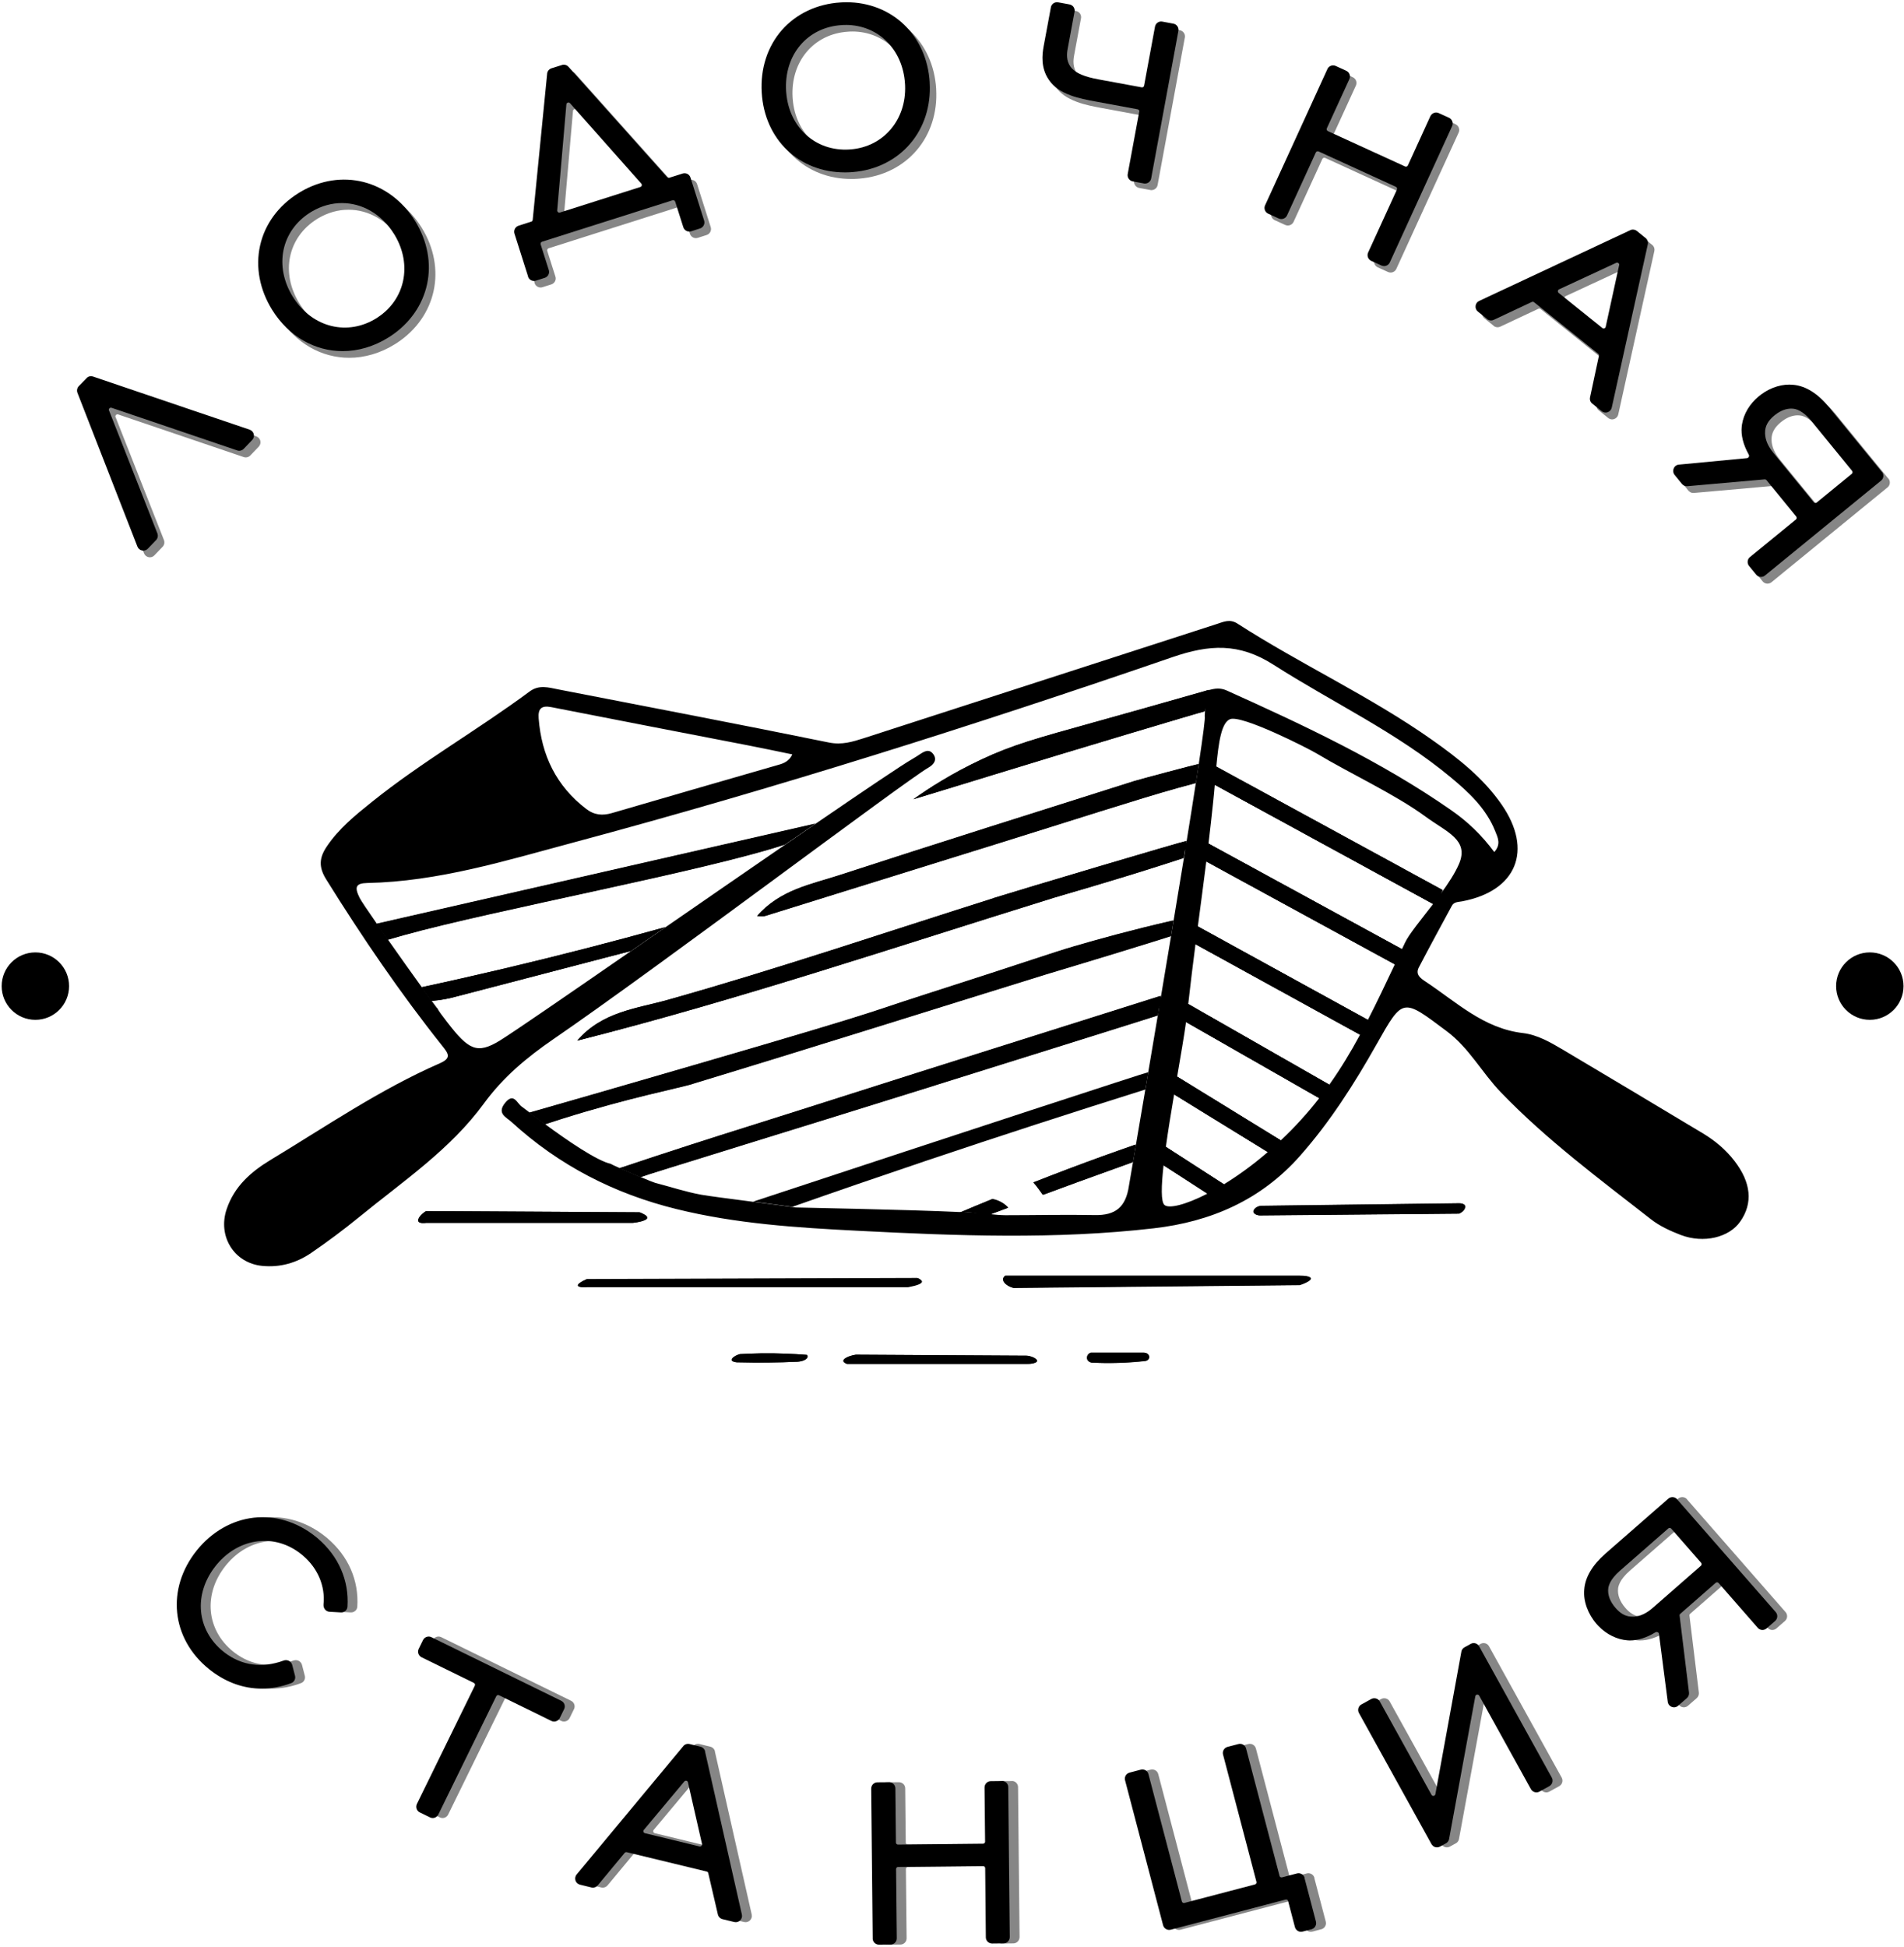 <?xml version="1.0" encoding="UTF-8"?> <svg xmlns="http://www.w3.org/2000/svg" width="358" height="366" viewBox="0 0 358 366" fill="none"><path d="M186.643 225.388C184.415 226.3 182.197 227.213 180.023 228.143C180.676 227.973 181.741 227.767 183.038 227.928C184.049 228.053 184.845 228.349 185.39 228.599C186.786 228.071 188.19 227.544 189.594 227.025C189.46 226.873 189.308 226.73 189.147 226.586C188.28 225.844 187.331 225.522 186.643 225.379V225.388Z" fill="black"></path><path d="M207.607 217.272C203.125 218.891 198.733 220.555 194.422 222.255C194.771 222.639 195.084 223.051 195.397 223.471C195.647 223.811 195.889 224.16 196.139 224.5C196.166 224.536 196.193 224.562 196.211 224.589C198.393 223.784 200.576 222.97 202.776 222.174C206.211 220.922 209.637 219.687 213.036 218.471C213.036 218.435 213.215 217.433 213.224 217.389C213.251 217.219 213.573 215.322 213.6 215.152C211.614 215.85 209.61 216.548 207.607 217.272Z" fill="black"></path><path d="M186.975 168.81C166.572 175.259 146.294 182.138 125.685 187.943C119.799 189.607 113.288 190.143 108.609 195.618C138.995 187.916 168.451 177.987 198.13 168.783C200.035 168.193 208.327 165.876 219.213 162.387C220.751 161.895 221.977 161.493 222.576 161.296C222.648 160.893 222.791 159.999 222.853 159.596C222.898 159.274 223.041 158.416 223.095 158.094C222.505 158.147 192.45 167.074 186.949 168.801L186.975 168.81Z" fill="black"></path><path d="M130.155 203.79C152.392 197.046 174.566 190.042 196.759 183.164C198.476 182.627 206.285 180.337 216.724 177.081C218.244 176.607 219.479 176.222 220.194 175.99C220.239 175.739 220.436 174.55 220.471 174.299C220.498 174.156 220.659 173.181 220.677 173.047C212.797 174.863 206.446 176.625 202.143 177.886C197.671 179.192 194.755 180.319 174.361 186.858C161.203 191.071 168.555 189.291 111.836 205.678C106.719 207.154 102.48 208.361 99.617 209.184C100.19 209.622 100.771 210.061 101.352 210.499C101.737 210.785 102.122 211.072 102.506 211.358C103.222 211.125 104.322 210.767 105.673 210.338C118.106 206.42 127.668 204.56 130.155 203.808V203.79Z" fill="black"></path><path d="M175.778 204.057C180.035 202.724 217.005 191.158 217.729 190.899C217.801 190.416 217.872 189.924 217.953 189.423C218.069 188.672 218.194 187.938 218.319 187.223C212.702 189.003 193.399 195.094 187.925 196.821C163.979 204.37 154.104 207.59 139.774 212.089C134.622 213.708 126.545 216.276 116.562 219.621C117.305 219.952 118.056 220.274 118.817 220.596C119.371 220.829 119.917 221.07 120.471 221.294C121.089 220.981 151.617 211.633 175.778 204.066V204.057Z" fill="black"></path><path d="M118.636 178.772C119.594 178.11 120.542 177.448 121.499 176.786C122.715 175.945 123.923 175.113 125.13 174.281C115.372 176.992 105.282 179.603 94.87 182.063C89.61 183.298 84.422 184.478 79.297 185.579C79.914 186.437 80.54 187.296 81.157 188.155C81.855 188.101 82.812 187.985 83.939 187.77C84.753 187.618 85.388 187.448 85.675 187.368C85.746 187.35 85.8 187.332 85.809 187.332C86.399 187.171 96.489 184.541 118.636 178.772Z" fill="black"></path><path d="M326.112 218.235H326.103V218.217C324.484 216.124 322.489 214.452 320.235 213.092C311.469 207.841 302.712 202.573 293.919 197.367C291.549 195.963 289.089 194.531 286.361 194.209C278.981 193.36 273.847 188.377 268.077 184.558C267.111 183.923 266.074 183.207 266.78 181.857C268.802 177.983 270.895 174.137 272.979 170.291C273.4 169.513 274.187 169.584 274.92 169.441C285.171 167.5 288.293 159.852 282.354 151.265C278.883 146.238 274.169 142.553 269.267 139.091C257.621 130.88 244.633 124.931 232.674 117.23C231.242 116.308 230.089 116.89 228.809 117.301C206.671 124.466 184.532 131.631 162.403 138.778C160.301 139.449 158.306 140.075 155.882 139.592C138.931 136.139 121.945 132.901 104.968 129.601C103.17 129.252 101.372 128.67 99.592 129.985C89.895 137.186 79.35 143.179 69.913 150.764C66.8 153.26 63.687 155.782 61.424 159.163C60.055 161.212 59.859 162.938 61.317 165.291C68.061 176.132 75.226 186.66 83.178 196.642C84.332 198.091 84.931 198.914 82.677 199.898C71.442 204.809 61.334 211.741 50.887 218.048C47.211 220.266 44.053 223.012 42.604 227.35C40.913 232.413 44.008 237.449 49.304 237.977C52.676 238.308 55.78 237.413 58.517 235.535C61.603 233.424 64.608 231.179 67.507 228.817C75.709 222.108 84.654 216.124 90.978 207.457C94.627 202.457 99.082 198.771 104.037 195.363C123.904 181.74 170.212 146.784 174.612 144.279C175.4 143.823 176.321 142.937 175.498 141.792C174.675 140.674 173.754 141.274 172.886 141.846C172.466 142.123 172.054 142.392 171.616 142.642C169.684 143.742 162.564 148.546 153.359 154.852C151.445 156.167 149.531 157.482 147.626 158.797C140.506 163.689 132.634 169.128 125.147 174.298C124.709 174.611 124.271 174.915 123.832 175.21C123.287 175.586 122.75 175.962 122.213 176.329C121.945 176.516 121.677 176.704 121.408 176.883C120.612 177.438 119.816 177.983 119.029 178.529C118.904 178.618 118.779 178.708 118.644 178.788C106.524 187.17 96.47 194.084 94.046 195.578C89.672 198.279 88.089 197.358 84.055 192.116C83.142 190.918 82.507 190.113 82.23 189.531C82.194 189.504 82.158 189.495 82.14 189.46C81.979 189.254 81.639 188.807 81.183 188.172C81.112 188.073 81.04 187.975 80.96 187.867C80.888 187.76 80.799 187.653 80.718 187.545C80.682 187.492 80.638 187.429 80.593 187.376C80.244 186.901 79.859 186.356 79.43 185.765C79.394 185.712 79.35 185.658 79.314 185.595C77.498 183.073 75.11 179.728 72.963 176.668C72.551 176.087 72.14 175.506 71.737 174.915C71.451 174.504 71.156 174.092 70.87 173.672C69.161 171.212 67.882 169.316 67.632 168.815C66.63 166.802 66.836 166.042 69.045 165.997C82.391 165.729 95.075 161.802 107.785 158.394C145.756 148.215 183.244 136.336 220.428 123.545C227.378 121.157 232.951 120.808 239.472 124.976C250.581 132.087 262.648 137.687 272.872 146.211C276.235 149.011 279.437 152.007 281.128 156.229C281.62 157.464 282.282 158.707 280.958 160.174C278.597 156.981 275.904 154.414 272.827 152.285C259.651 143.116 245.214 136.363 230.652 129.806C229.454 129.27 228.407 129.422 227.325 129.726C227.253 129.744 227.182 129.762 227.11 129.779C227.012 129.806 226.922 129.833 226.833 129.86C226.77 130.915 226.645 132.669 226.573 133.724C226.546 134.225 226.52 134.565 226.52 134.61C226.654 134.824 226.207 138.241 225.401 143.608C225.232 144.726 225.053 145.925 224.847 147.195C224.355 150.433 223.765 154.118 223.121 158.099C223.112 158.153 223.103 158.197 223.103 158.242C223.094 158.251 223.094 158.269 223.094 158.278L223.085 158.305C223.067 158.412 223.049 158.519 223.04 158.636C223.022 158.707 223.013 158.779 223.004 158.85C222.977 158.993 222.96 159.137 222.933 159.28C222.915 159.387 222.897 159.503 222.879 159.611C222.861 159.673 222.852 159.727 222.843 159.79C222.834 159.852 222.825 159.924 222.816 159.986C222.799 160.067 222.79 160.138 222.781 160.219C222.754 160.38 222.727 160.541 222.7 160.702C222.664 160.908 222.629 161.113 222.602 161.31C221.993 165.067 221.34 169.021 220.67 173.037V173.073C220.661 173.135 220.652 173.207 220.634 173.269C220.625 173.332 220.616 173.395 220.607 173.457C220.589 173.565 220.571 173.672 220.553 173.77L220.527 173.958C220.5 174.092 220.482 174.227 220.464 174.352C220.455 174.396 220.446 174.459 220.437 174.522C220.419 174.557 220.419 174.593 220.419 174.629C220.41 174.665 220.401 174.71 220.401 174.745C220.383 174.826 220.366 174.915 220.357 175.005C220.339 175.094 220.33 175.184 220.312 175.273C220.294 175.354 220.276 175.443 220.267 175.532C220.24 175.64 220.222 175.747 220.213 175.855L220.187 175.989C219.56 179.754 218.925 183.538 218.308 187.232C218.29 187.367 218.263 187.501 218.246 187.635C218.147 188.181 218.058 188.717 217.968 189.254C217.879 189.809 217.78 190.363 217.691 190.918C217.065 194.639 216.457 198.226 215.893 201.58C215.705 202.689 215.526 203.78 215.347 204.836C214.677 208.799 214.068 212.332 213.585 215.194C213.371 216.428 213.183 217.547 213.022 218.513C212.548 221.268 212.27 222.887 212.261 222.958C211.671 226.957 209.712 228.504 205.839 228.424C200.24 228.316 194.64 228.45 189.032 228.45C188.352 228.45 186.688 228.325 186.545 228.289C186.5 228.28 186.455 228.271 186.402 228.263C185.82 228.164 184.675 228.066 183.11 227.976C183.11 227.976 183.039 227.976 183.003 227.976C182.725 227.958 182.403 227.941 182.09 227.914H181.947C181.581 227.905 181.205 227.878 180.802 227.869H180.793C170.256 227.368 149.585 227.019 149.585 226.992C149.406 226.966 149.209 226.939 148.985 226.903H148.976C147.921 226.751 146.856 226.608 145.792 226.474C144.388 226.286 143.001 226.107 141.606 225.928H141.597C137.464 225.391 133.171 224.837 131.838 224.595C128.904 224.058 126.06 223.11 123.17 222.359C122.947 222.305 121.838 221.858 120.505 221.294C120.317 221.223 120.129 221.142 119.941 221.062C119.584 220.91 119.217 220.758 118.85 220.597C118.725 220.543 118.6 220.489 118.474 220.436C117.982 220.23 117.499 220.024 117.061 219.828C116.9 219.756 116.748 219.684 116.596 219.622C115.63 219.192 114.932 218.879 114.905 218.817C112.222 218.235 106.515 214.3 102.517 211.348C102.49 211.33 102.463 211.312 102.436 211.294C102.284 211.187 102.141 211.07 101.998 210.963C101.264 210.426 100.611 209.935 100.048 209.505C99.896 209.398 99.753 209.29 99.627 209.183C98.751 208.521 98.196 208.092 98.134 208.056C97.239 207.501 96.631 205.265 94.958 207.349C93.357 209.344 95.218 210.042 96.166 210.909C105.093 219.094 115.54 224.434 127.231 227.305C138.413 230.06 149.844 230.794 161.302 231.375C179.872 232.324 198.415 233.048 216.94 230.91C227.656 229.676 237.066 225.624 244.427 217.305C250.098 210.892 254.642 203.745 258.828 196.329C263.82 187.483 263.686 187.617 272.013 193.852C276.244 197.009 278.624 201.625 282.148 205.292C290.753 214.246 300.691 221.608 310.423 229.211C312.068 230.499 314.072 231.411 316.022 232.163C320.342 233.808 325.146 232.637 327.221 229.622C329.627 226.169 329.26 222.314 326.121 218.244L326.112 218.235ZM145.819 143.939C135.586 146.9 125.326 149.843 115.102 152.839C113.304 153.367 111.748 153.251 110.209 152.061C104.61 147.768 101.819 142.025 101.282 135.066C101.139 133.232 101.783 132.57 103.671 132.937C115.97 135.361 128.287 137.722 140.595 140.111C143.35 140.647 146.105 141.229 148.967 141.819H148.976C148.252 143.358 147.009 143.599 145.819 143.939ZM264.195 177.178C263.99 177.608 263.793 178.028 263.596 178.449L227.226 158.609C227.53 156.077 227.817 153.483 228.103 150.782C228.219 149.7 228.309 148.608 228.407 147.535L269.464 169.942C267.21 172.885 264.947 175.586 264.195 177.178ZM231.278 135.2C233.452 134.332 245.93 140.656 247.674 141.712C253.712 145.344 262.371 149.351 268.051 153.528C272.013 156.435 276.262 157.866 274.339 162.392C273.596 164.128 272.308 166.096 270.886 168.046L271.262 167.348L228.693 144.136C229.123 139.538 229.659 135.844 231.278 135.2ZM218.952 226.527C218.272 225.928 218.335 223.021 218.782 219.058L227.038 224.389C222.843 226.545 219.766 227.243 218.952 226.527ZM238.363 216.589C235.491 219.067 232.674 221.08 230.115 222.645L219.212 215.606C219.641 212.52 220.196 209.094 220.768 205.721L238.389 216.563C238.389 216.563 238.372 216.581 238.363 216.589ZM240.822 214.38L221.332 202.394C222.011 198.422 222.646 194.755 223.004 192.134L248.05 206.446C245.939 209.156 243.569 211.795 240.822 214.38ZM249.937 203.924L223.416 188.762C223.854 184.826 224.319 181.123 224.784 177.5L255.725 194.514C253.962 197.787 252.075 200.909 249.937 203.924ZM257.192 191.741L225.223 174.173C225.759 170.103 226.296 166.096 226.815 161.954L262.263 181.293C260.528 184.96 258.891 188.431 257.192 191.741Z" fill="black"></path><path d="M147.599 158.748C149.513 157.433 151.427 156.127 153.332 154.812C127.464 160.716 101.604 166.62 75.736 172.514C74.108 172.89 72.48 173.257 70.852 173.633C71.138 174.044 71.424 174.455 71.71 174.867C72.122 175.457 72.524 176.039 72.936 176.62C73.615 176.423 74.671 176.128 75.941 175.761C93.062 171.003 132.598 163.677 147.581 158.739H147.59L147.599 158.748Z" fill="black"></path><path d="M215.354 204.818C215.363 204.747 215.542 203.682 215.56 203.62C215.596 203.414 215.873 201.759 215.909 201.562C215.158 201.715 182.303 212.457 141.586 225.902C142.981 226.08 144.377 226.259 145.781 226.447C146.846 226.59 147.901 226.733 148.965 226.877C157.231 223.969 165.585 221.098 174.047 218.245C187.983 213.549 201.758 209.085 215.354 204.818Z" fill="black"></path><path d="M213.519 146.785C195.021 152.644 176.514 158.467 158.061 164.478C152.64 166.24 146.754 167.251 142.461 172.216C143.168 172.216 143.543 172.296 143.865 172.207C158.589 167.636 173.321 163.029 188.044 158.458C200.764 154.505 214.297 150.122 221.569 148.109C222.956 147.725 224.101 147.411 224.861 147.215C224.951 146.633 225.04 146.061 225.13 145.479C225.219 144.862 225.317 144.245 225.407 143.637C224.852 143.726 214.396 146.508 213.501 146.794H213.51L213.519 146.785Z" fill="black"></path><path d="M172.598 240.31C152.177 240.381 131.765 240.444 111.352 240.507H169.977V241.195V240.515H110.422C109.358 240.972 108.66 241.464 108.732 241.732C108.83 242.099 110.27 242 110.422 241.982H170.773C172.482 241.66 173.34 241.32 173.358 240.945C173.358 240.739 173.117 240.524 172.607 240.301L172.598 240.31Z" fill="black"></path><path d="M244.388 239.853H189.144C188.813 240.112 188.751 240.354 188.733 240.461C188.652 241.06 189.377 241.803 190.602 242.134C208.528 241.955 226.462 241.785 244.388 241.606C245.694 241.186 246.561 240.658 246.499 240.318C246.436 240.005 245.533 239.835 244.388 239.853Z" fill="black"></path><path d="M120.283 227.908L80.147 227.676C79.029 228.391 78.51 229.223 78.716 229.617C78.94 230.046 80.022 229.903 80.147 229.885H119.031C119.379 229.849 121.678 229.572 121.723 228.928C121.75 228.534 120.9 228.132 120.283 227.899V227.908Z" fill="black"></path><path d="M275.459 226.619C275.325 226.332 274.869 226.207 274.395 226.234C261.988 226.395 249.591 226.547 237.184 226.708C236.245 226.833 235.726 227.495 235.824 227.889C235.896 228.247 236.486 228.56 237.22 228.497L274.368 228.166C275.298 227.764 275.656 227.003 275.468 226.619H275.459Z" fill="black"></path><path d="M193.236 254.864C182.484 254.81 171.733 254.738 160.981 254.676C159.514 254.926 158.628 255.445 158.682 255.865C158.691 255.946 158.754 256.161 159.299 256.393H193.281C194.211 256.411 194.945 256.17 195.016 255.883C195.097 255.57 194.426 255.051 193.236 254.864Z" fill="black"></path><path d="M215.196 254.309H205.24C204.668 254.497 204.391 255.105 204.57 255.579C204.713 255.964 205.142 256.223 205.607 256.178C207.047 256.25 208.586 256.268 210.214 256.223C212.083 256.169 213.827 256.035 215.446 255.856C215.813 255.767 216.082 255.472 216.099 255.158C216.126 254.738 215.733 254.3 215.178 254.309H215.196Z" fill="black"></path><path d="M151.777 254.709C149.147 254.503 146.33 254.387 143.333 254.414C141.902 254.441 140.507 254.486 139.156 254.566C138.172 254.87 137.591 255.389 137.662 255.693C137.725 255.97 138.378 256.149 139.192 256.105C140.882 256.149 142.636 256.158 144.425 256.14C146.339 256.122 148.208 256.069 150.015 255.988C151.062 255.908 151.804 255.523 151.858 255.076C151.876 254.986 151.858 254.87 151.777 254.709Z" fill="black"></path><path d="M171.884 150.19C177.403 148.509 182.09 147.086 186.777 145.637C201.259 141.174 225.893 133.821 226.582 133.687C226.689 133.132 226.797 132.578 226.895 132.014C227.038 131.236 227.181 130.458 227.315 129.68C217.646 132.444 210.168 134.537 205.669 135.789C194.899 138.795 190.552 139.957 184.595 142.748C178.995 145.369 174.693 148.169 171.875 150.172V150.181L171.884 150.19Z" fill="black"></path><path d="M230.107 222.637C229.024 223.299 227.996 223.881 227.03 224.382L218.773 219.05C218.89 217.968 219.033 216.805 219.203 215.598L230.107 222.637Z" fill="black"></path><path d="M240.82 214.377C240.042 215.11 239.228 215.835 238.387 216.559L220.766 205.718C220.953 204.6 221.141 203.482 221.329 202.391L240.82 214.377Z" fill="black"></path><path d="M249.933 203.912C249.325 204.761 248.699 205.602 248.046 206.434L223 192.122C223.089 191.541 223.152 191.013 223.206 190.539C223.268 189.94 223.34 189.34 223.411 188.75L249.933 203.912Z" fill="black"></path><path d="M225.22 174.16L257.189 191.728C256.706 192.667 256.222 193.588 255.722 194.501L224.781 177.488C224.924 176.37 225.076 175.269 225.22 174.16Z" fill="black"></path><path d="M227.216 158.59L263.586 178.43C263.13 179.387 262.683 180.335 262.253 181.274L226.805 161.935C226.939 160.835 227.082 159.717 227.216 158.59Z" fill="black"></path><path d="M271.253 167.325L270.878 168.023L270.851 168.059C270.395 168.685 269.93 169.311 269.455 169.919L228.398 147.512C228.497 146.35 228.586 145.205 228.685 144.113L271.253 167.325Z" fill="black"></path><path d="M271.258 167.337L270.882 168.035L270.855 168.071L269.764 170.092L269.46 169.931L228.403 147.524L226.578 146.531L228.072 143.785L228.689 144.125L271.258 167.337Z" fill="black"></path><path d="M267.087 180.329L265.584 183.084L262.257 181.268L226.808 161.93L222.846 159.765H222.837L222.398 159.523L223.078 158.28L223.087 158.262V158.253L223.096 158.244L223.901 156.777L227.22 158.584L263.59 178.424L267.087 180.329Z" fill="black"></path><path d="M259.233 192.867L257.722 195.605L255.709 194.504L224.769 177.491L220.672 175.237L222.175 172.5L225.207 174.164L257.176 191.731L259.233 192.867Z" fill="black"></path><path d="M251.664 204.888L250.107 207.608L248.05 206.427L223.004 192.115L217.995 189.253L217.969 189.235L217.477 188.958L218.246 187.616L218.273 187.553V187.544L218.282 187.535L219.024 186.238L223.416 188.743L249.938 203.904L251.664 204.888Z" fill="black"></path><path d="M242.62 215.513L240.974 218.179L238.38 216.586L220.758 205.745L217.422 203.697L219.059 201.031L221.322 202.418L240.813 214.404L242.62 215.513Z" fill="black"></path><path d="M232.351 224.094L230.652 226.723L227.038 224.389L218.782 219.058V219.049L214.703 216.419L216.403 213.789L219.211 215.605L230.115 222.644L232.351 224.094Z" fill="black"></path><path d="M186.498 225.439C184.272 226.35 182.055 227.262 179.883 228.192C180.535 228.022 181.599 227.816 182.895 227.977C183.905 228.102 184.701 228.397 185.246 228.648C186.641 228.12 188.044 227.593 189.447 227.074C189.313 226.922 189.161 226.779 189 226.636C188.133 225.895 187.186 225.573 186.498 225.43V225.439Z" fill="black"></path><path d="M207.449 217.306C202.971 218.924 198.582 220.587 194.273 222.285C194.622 222.669 194.935 223.081 195.248 223.501C195.498 223.84 195.739 224.189 195.99 224.529C196.017 224.564 196.043 224.591 196.061 224.618C198.242 223.814 200.423 223 202.622 222.205C206.055 220.953 209.478 219.72 212.875 218.504C212.875 218.468 213.054 217.467 213.063 217.422C213.09 217.252 213.412 215.357 213.438 215.188C211.454 215.885 209.452 216.582 207.449 217.306Z" fill="black"></path><path d="M186.837 168.834C166.447 175.279 146.183 182.153 125.588 187.954C119.706 189.617 113.198 190.153 108.523 195.624C138.889 187.927 168.325 178.005 197.984 168.807C199.888 168.217 208.174 165.902 219.053 162.416C220.59 161.924 221.815 161.522 222.414 161.325C222.485 160.923 222.628 160.029 222.691 159.627C222.736 159.305 222.879 158.447 222.932 158.125C222.342 158.179 192.308 167.1 186.81 168.825L186.837 168.834Z" fill="black"></path><path d="M130.025 203.77C152.247 197.03 174.407 190.031 196.584 183.157C198.3 182.62 206.104 180.332 216.536 177.078C218.055 176.605 219.289 176.22 220.004 175.988C220.049 175.737 220.245 174.549 220.281 174.298C220.308 174.155 220.469 173.181 220.487 173.047C212.612 174.861 206.265 176.622 201.965 177.883C197.496 179.188 194.582 180.314 174.201 186.849C161.052 191.059 168.4 189.28 111.718 205.656C106.605 207.131 102.368 208.338 99.508 209.16C100.08 209.598 100.661 210.036 101.242 210.474C101.626 210.76 102.011 211.046 102.395 211.332C103.11 211.1 104.21 210.742 105.559 210.313C117.984 206.398 127.54 204.539 130.025 203.788V203.77Z" fill="black"></path><path d="M175.636 204.046C179.891 202.714 216.836 191.156 217.56 190.897C217.631 190.414 217.703 189.922 217.783 189.422C217.899 188.671 218.025 187.938 218.15 187.223C212.536 189.001 193.246 195.089 187.775 196.814C163.846 204.359 153.977 207.577 139.657 212.073C134.509 213.691 126.437 216.256 116.461 219.599C117.203 219.93 117.954 220.252 118.714 220.574C119.268 220.806 119.813 221.047 120.367 221.271C120.984 220.958 151.492 211.617 175.636 204.055V204.046Z" fill="black"></path><path d="M118.54 178.804C119.496 178.142 120.444 177.481 121.4 176.819C122.616 175.979 123.823 175.148 125.029 174.316C115.277 177.025 105.194 179.635 94.789 182.093C89.533 183.327 84.349 184.507 79.227 185.606C79.843 186.464 80.469 187.322 81.086 188.181C81.783 188.127 82.74 188.011 83.866 187.796C84.679 187.644 85.314 187.474 85.6 187.394C85.671 187.376 85.725 187.358 85.734 187.358C86.324 187.197 96.407 184.569 118.54 178.804Z" fill="black"></path><path d="M147.485 158.828C149.398 157.514 151.311 156.209 153.215 154.895C127.363 160.794 101.521 166.694 75.67 172.585C74.043 172.96 72.416 173.327 70.789 173.702C71.075 174.113 71.361 174.524 71.647 174.936C72.058 175.525 72.461 176.107 72.872 176.688C73.551 176.491 74.606 176.196 75.875 175.829C92.984 171.074 132.494 163.753 147.467 158.819H147.476L147.485 158.828Z" fill="black"></path><path d="M213.331 146.799C194.845 152.654 176.351 158.473 157.91 164.48C152.493 166.241 146.611 167.251 142.32 172.212C143.026 172.212 143.402 172.293 143.724 172.203C158.437 167.635 173.159 163.032 187.873 158.464C200.584 154.513 214.109 150.133 221.376 148.122C222.761 147.737 223.906 147.425 224.665 147.228C224.755 146.647 224.844 146.075 224.934 145.494C225.023 144.877 225.121 144.26 225.211 143.652C224.656 143.742 214.207 146.522 213.313 146.808H213.322L213.331 146.799Z" fill="black"></path><path d="M172.462 240.243C152.054 240.315 131.655 240.377 111.257 240.44H169.842V241.128V240.449H110.327C109.264 240.905 108.566 241.396 108.638 241.665C108.736 242.031 110.175 241.933 110.327 241.915H170.638C172.345 241.593 173.203 241.253 173.221 240.878C173.221 240.672 172.98 240.458 172.47 240.234L172.462 240.243Z" fill="black"></path><path d="M244.202 239.802H188.995C188.665 240.061 188.602 240.303 188.584 240.41C188.504 241.009 189.228 241.751 190.452 242.081C208.366 241.903 226.288 241.733 244.202 241.554C245.507 241.134 246.374 240.607 246.312 240.267C246.249 239.954 245.346 239.784 244.202 239.802Z" fill="black"></path><path d="M120.185 227.908L80.076 227.676C78.959 228.391 78.44 229.222 78.646 229.616C78.869 230.045 79.951 229.902 80.076 229.884H118.933C119.282 229.848 121.579 229.571 121.624 228.927C121.651 228.534 120.802 228.132 120.185 227.899V227.908Z" fill="black"></path><path d="M275.276 226.583C275.142 226.297 274.686 226.172 274.213 226.199C261.814 226.36 249.425 226.512 237.027 226.673C236.088 226.798 235.57 227.459 235.668 227.853C235.74 228.21 236.33 228.523 237.063 228.46L274.186 228.13C275.115 227.727 275.473 226.968 275.285 226.583H275.276Z" fill="black"></path><path d="M193.08 254.863C182.336 254.81 171.591 254.738 160.846 254.676C159.381 254.926 158.496 255.445 158.549 255.865C158.558 255.945 158.621 256.16 159.166 256.392H193.125C194.054 256.41 194.787 256.169 194.859 255.883C194.939 255.57 194.269 255.051 193.08 254.863Z" fill="black"></path><path d="M215.025 254.277H205.076C204.504 254.465 204.227 255.073 204.405 255.547C204.548 255.931 204.978 256.19 205.442 256.146C206.881 256.217 208.419 256.235 210.046 256.19C211.914 256.137 213.657 256.003 215.275 255.824C215.642 255.735 215.91 255.44 215.928 255.127C215.954 254.707 215.561 254.269 215.007 254.277H215.025Z" fill="black"></path><path d="M151.658 254.709C149.03 254.503 146.215 254.387 143.22 254.414C141.79 254.441 140.395 254.485 139.046 254.566C138.062 254.87 137.481 255.388 137.553 255.692C137.615 255.969 138.268 256.148 139.081 256.103C140.771 256.148 142.523 256.157 144.311 256.139C146.224 256.121 148.092 256.068 149.897 255.987C150.943 255.907 151.685 255.522 151.739 255.075C151.757 254.986 151.739 254.87 151.658 254.709Z" fill="black"></path><path d="M171.751 150.259C177.266 148.578 181.95 147.157 186.634 145.709C201.106 141.248 225.724 133.9 226.412 133.766C226.52 133.212 226.627 132.658 226.725 132.095C226.868 131.317 227.011 130.539 227.145 129.762C217.482 132.524 210.01 134.616 205.513 135.867C194.751 138.87 190.407 140.033 184.453 142.821C178.858 145.441 174.558 148.238 171.742 150.241V150.25L171.751 150.259Z" fill="black"></path><path d="M247.149 353.031C247.069 352.723 246.871 352.47 246.607 352.316C246.329 352.156 246.015 352.113 245.707 352.193L242.911 352.926C242.714 352.981 242.511 352.87 242.443 352.698L236.142 328.713C236.062 328.405 235.865 328.153 235.6 327.987C235.323 327.827 235.008 327.783 234.701 327.863L232.649 328.399C232.021 328.566 231.639 329.212 231.806 329.841L238.088 353.776C238.144 353.991 238.014 354.201 237.805 354.256L224.544 357.736C224.328 357.792 224.119 357.662 224.063 357.453L217.781 333.518C217.701 333.21 217.504 332.957 217.239 332.803C216.962 332.643 216.647 332.6 216.34 332.68L214.233 333.234C213.925 333.314 213.673 333.512 213.506 333.776C213.346 334.054 213.303 334.368 213.383 334.676L220.534 361.925C220.7 362.553 221.347 362.935 221.975 362.769L243.564 357.108C243.669 357.077 243.767 357.09 243.866 357.145C243.964 357.2 244.026 357.287 244.044 357.391L245.319 362.27C245.399 362.578 245.596 362.83 245.861 362.996C246.04 363.107 246.249 363.163 246.453 363.163C246.557 363.163 246.656 363.144 246.754 363.126L248.442 362.682L248.547 362.652C249.113 362.436 249.428 361.832 249.274 361.241L247.124 353.049H247.155L247.149 353.031Z" fill="#868686"></path><path d="M190.372 334.823H190.255L188.136 334.842C187.483 334.842 186.96 335.384 186.96 336.03L187.065 346.199V346.249C187.04 346.446 186.874 346.606 186.67 346.606L170.699 346.766C170.508 346.785 170.33 346.618 170.305 346.427L170.2 336.203C170.2 335.593 169.732 335.094 169.11 335.039H168.999L166.825 335.057C166.172 335.057 165.648 335.599 165.648 336.246L165.932 364.425V364.536C166.006 365.133 166.505 365.583 167.114 365.583H167.121L169.307 365.558H169.418C170.028 365.484 170.477 364.973 170.465 364.37L170.33 351.373C170.33 351.269 170.367 351.17 170.44 351.09C170.514 351.01 170.613 350.973 170.718 350.973L186.689 350.813C186.904 350.813 187.083 350.985 187.083 351.207L187.206 364.203C187.206 364.85 187.742 365.367 188.389 365.367H188.407L190.526 365.343C190.84 365.343 191.142 365.22 191.364 364.986C191.585 364.758 191.703 364.468 191.703 364.142L191.419 335.969C191.419 335.359 190.951 334.86 190.347 334.805L190.372 334.829V334.823Z" fill="#868686"></path><path d="M133.85 346.638C133.881 346.773 133.844 346.915 133.739 347.007C133.635 347.1 133.505 347.143 133.37 347.112L123.127 344.63C122.991 344.599 122.893 344.507 122.843 344.371C122.794 344.236 122.825 344.1 122.917 343.996L130.518 334.904C130.598 334.812 130.697 334.763 130.82 334.763C130.851 334.763 130.881 334.763 130.912 334.769C131.06 334.8 131.171 334.91 131.202 335.058L133.844 346.632H133.85V346.638ZM134.435 329.244C134.349 328.868 134.078 328.548 133.702 328.4L131.504 327.858C131.128 327.766 130.721 327.864 130.432 328.135L110.272 352.391C110.014 352.705 109.934 353.13 110.057 353.518C110.18 353.912 110.5 354.195 110.901 354.3L113.069 354.83L113.216 354.854C113.611 354.891 113.986 354.737 114.239 354.436L119.302 348.332C119.394 348.215 119.554 348.165 119.696 348.196L134.731 351.836C134.879 351.867 134.99 351.984 135.021 352.126L136.831 359.905C136.936 360.336 137.263 360.675 137.706 360.786L139.911 361.322C140.003 361.346 140.102 361.353 140.194 361.353C140.502 361.353 140.792 361.236 141.02 361.014C141.309 360.724 141.439 360.312 141.34 359.911L134.411 329.25H134.417L134.435 329.244Z" fill="#868686"></path><path d="M309.091 303.915H308.9C307.779 303.964 306.788 303.521 305.851 302.541L305.623 302.289C304.576 301.088 304.096 299.813 304.244 298.605L304.275 298.384C304.41 297.786 304.73 297.146 305.254 296.505C305.574 296.105 305.956 295.71 306.406 295.316L315.528 287.34L315.559 287.309C315.632 287.26 315.706 287.235 315.786 287.235C315.897 287.235 316.008 287.284 316.088 287.371L321.699 293.789C321.841 293.955 321.823 294.201 321.662 294.349L312.657 302.227C311.444 303.293 310.311 303.828 309.091 303.921V303.915ZM317.203 281.846C316.803 281.39 316.125 281.31 315.626 281.655L303.745 292.039C301.238 294.232 299.889 296.523 299.729 298.852C299.538 301.001 300.413 303.422 302.07 305.319L302.377 305.658C303.899 307.241 305.907 308.239 307.896 308.368L308.26 308.386H308.321C309.824 308.386 311.438 307.875 313.101 306.871C313.236 306.791 313.403 306.785 313.544 306.847C313.68 306.908 313.766 307.025 313.778 307.161L315.429 319.923C315.485 320.366 315.768 320.717 316.187 320.878C316.328 320.933 316.47 320.958 316.612 320.958C316.889 320.958 317.166 320.853 317.382 320.668L319.032 319.227C319.322 318.968 319.476 318.58 319.427 318.192L317.659 303.724C317.64 303.588 317.69 303.465 317.794 303.379L324.447 297.558C324.527 297.484 324.625 297.454 324.73 297.466C324.835 297.466 324.927 297.521 325.001 297.601L332.355 306.015L332.435 306.101C332.879 306.52 333.562 306.526 334.018 306.126L335.62 304.728C336.106 304.303 336.162 303.551 335.73 303.059L317.185 281.852H317.203V281.846Z" fill="#868686"></path><path d="M279.975 309.498C279.686 308.962 279.039 308.741 278.479 308.987L277.216 309.683C276.945 309.831 276.742 310.077 276.656 310.385L271.747 337.289C271.716 337.449 271.611 337.566 271.457 337.603C271.34 337.634 271.168 337.61 271.063 337.486L261.294 319.858C261.146 319.581 260.894 319.384 260.586 319.298C260.278 319.212 259.964 319.248 259.687 319.402L257.833 320.425C257.555 320.573 257.358 320.825 257.272 321.133C257.186 321.441 257.223 321.755 257.377 322.033L271.02 346.688L271.081 346.781C271.309 347.113 271.673 347.286 272.048 347.286C272.245 347.286 272.443 347.237 272.621 347.138L273.742 346.522L273.847 346.461C274.099 346.282 274.272 346.011 274.327 345.709L279.255 318.891C279.292 318.694 279.446 318.589 279.575 318.577C279.711 318.559 279.883 318.596 279.988 318.774L289.707 336.341C290.021 336.907 290.742 337.123 291.315 336.809L293.169 335.786C293.736 335.472 293.951 334.752 293.637 334.179L279.994 309.529L279.975 309.504V309.498Z" fill="#868686"></path><path d="M107.381 319.734L82.972 307.778C82.689 307.637 82.362 307.618 82.066 307.723C81.765 307.828 81.524 308.037 81.389 308.32L80.576 309.977C80.434 310.261 80.416 310.587 80.52 310.877C80.625 311.166 80.835 311.412 81.118 311.554L90.948 316.371C91.145 316.463 91.225 316.703 91.127 316.9L80.237 339.13C79.954 339.715 80.188 340.423 80.779 340.713L82.695 341.649L82.799 341.698C82.935 341.747 83.076 341.772 83.212 341.772C83.656 341.772 84.062 341.526 84.271 341.107L95.161 318.878C95.254 318.68 95.494 318.6 95.691 318.699L105.521 323.516C105.805 323.657 106.131 323.676 106.427 323.571C106.728 323.466 106.963 323.257 107.104 322.974L107.917 321.311L107.967 321.206C108.182 320.639 107.93 319.999 107.375 319.734H107.381Z" fill="#868686"></path><path d="M61.594 289.202L61.206 288.888C57.775 286.123 53.636 284.854 49.553 285.316C45.469 285.778 41.669 287.958 38.86 291.444C33.058 298.645 34.019 308.044 41.145 313.778L41.576 314.117C44.483 316.322 47.723 317.449 51.056 317.449C52.903 317.449 54.77 317.104 56.611 316.408C57.166 316.205 57.461 315.601 57.313 315.028L56.784 312.984C56.617 312.355 55.958 311.967 55.299 312.134L55.182 312.17C51.154 313.643 47.335 313.131 44.126 310.705L43.812 310.458C41.392 308.506 39.907 305.82 39.642 302.888C39.371 299.932 40.369 296.889 42.432 294.327L42.636 294.074C46.904 289.011 53.587 288.223 58.514 292.196L58.798 292.43C61.613 294.832 63.023 298.183 62.672 301.626C62.641 301.964 62.746 302.322 62.962 302.58C63.177 302.833 63.473 302.981 63.799 302.999L65.949 303.122C66.589 303.153 67.138 302.679 67.181 302.051C67.495 297.105 65.499 292.541 61.576 289.196H61.582L61.594 289.202Z" fill="#868686"></path><path d="M334.833 79.384L335.104 79.168C336.065 78.442 337.057 78.078 338.012 78.078C338.27 78.078 338.529 78.109 338.782 78.165C339.379 78.312 339.995 78.67 340.629 79.199C341.215 79.698 341.64 80.216 341.781 80.388L349.456 89.781C349.517 89.861 349.548 89.96 349.542 90.071C349.536 90.175 349.48 90.268 349.4 90.342L342.804 95.737C342.637 95.879 342.385 95.848 342.243 95.682L334.673 86.418C333.657 85.174 333.152 84.022 333.097 82.796V82.605C333.078 81.398 333.651 80.351 334.833 79.378H334.84L334.833 79.384ZM355.061 89.984L345.157 77.857C343.05 75.276 340.802 73.853 338.48 73.613H338.449C336.447 73.379 334.218 74.038 332.339 75.436L331.945 75.744C330.202 77.173 329.068 79.064 328.754 81.084L328.705 81.46C328.539 83.086 328.988 84.86 330.029 86.726C330.109 86.862 330.109 87.028 330.029 87.169C329.955 87.293 329.838 87.385 329.709 87.391L316.891 88.611C316.448 88.648 316.078 88.925 315.912 89.338C315.746 89.75 315.807 90.2 316.084 90.545L317.483 92.257L317.575 92.35C317.821 92.584 318.148 92.707 318.499 92.67L333.023 91.382C333.146 91.382 333.281 91.419 333.361 91.524L338.954 98.367C339.016 98.447 339.046 98.546 339.04 98.657C339.034 98.761 338.979 98.854 338.899 98.928L330.251 105.993C330.005 106.19 329.857 106.473 329.826 106.787C329.795 107.101 329.888 107.409 330.085 107.656L331.427 109.294C331.624 109.54 331.908 109.688 332.222 109.719H332.339C332.61 109.719 332.875 109.627 333.09 109.448L354.907 91.623C355.153 91.426 355.301 91.142 355.332 90.828C355.363 90.514 355.27 90.206 355.073 89.96V89.978L355.061 89.984Z" fill="#868686"></path><path d="M294.145 55.983C294.164 55.848 294.25 55.731 294.373 55.675L305.121 50.686C305.177 50.661 305.232 50.649 305.287 50.649C305.368 50.649 305.435 50.674 305.509 50.723C305.626 50.803 305.688 50.926 305.682 51.062L303.138 62.722C303.107 62.857 303.015 62.968 302.885 63.005C302.75 63.054 302.608 63.029 302.51 62.943L294.293 56.347C294.182 56.26 294.133 56.125 294.151 55.989L294.145 55.983ZM280.847 61.274L280.97 61.36C281.309 61.557 281.722 61.582 282.073 61.416L289.248 58.047C289.384 57.985 289.538 57.997 289.667 58.096L301.721 67.784C301.838 67.877 301.894 68.031 301.863 68.173L300.194 75.989C300.101 76.432 300.255 76.882 300.612 77.153L302.386 78.582C302.602 78.754 302.861 78.841 303.126 78.841C303.261 78.841 303.397 78.816 303.52 78.767C303.908 78.631 304.191 78.311 304.277 77.904L311.059 47.2C311.145 46.824 311.034 46.418 310.757 46.128L309.002 44.699C308.694 44.453 308.293 44.379 307.911 44.484L279.344 57.856C278.975 58.028 278.722 58.373 278.673 58.786C278.624 59.198 278.784 59.593 279.104 59.851L280.847 61.249V61.268V61.274Z" fill="#868686"></path><path d="M263.878 36.867L258.47 48.687C258.335 48.971 258.328 49.297 258.439 49.593C258.55 49.894 258.772 50.122 259.055 50.258L260.995 51.139L261.1 51.176C261.223 51.212 261.353 51.237 261.476 51.237C261.925 51.237 262.35 50.978 262.548 50.541L274.263 24.924C274.398 24.641 274.404 24.315 274.293 24.019C274.183 23.723 273.961 23.489 273.677 23.354L271.743 22.473C271.152 22.202 270.45 22.473 270.173 23.058L265.941 32.316C265.855 32.513 265.621 32.599 265.424 32.513L250.9 25.867C250.808 25.817 250.734 25.744 250.697 25.645C250.66 25.547 250.666 25.442 250.703 25.343L254.947 16.08L254.984 15.975C255.181 15.402 254.91 14.774 254.356 14.521L252.378 13.616C251.824 13.363 251.171 13.566 250.863 14.09L239.093 39.818C238.957 40.101 238.951 40.428 239.062 40.723C239.173 41.025 239.395 41.253 239.678 41.388L241.667 42.294L241.772 42.331C242.345 42.528 242.979 42.251 243.226 41.703L248.634 29.883C248.683 29.79 248.751 29.716 248.855 29.679C248.96 29.649 249.059 29.649 249.157 29.686L263.681 36.331C263.878 36.418 263.964 36.652 263.878 36.849H263.896L263.878 36.867Z" fill="#868686"></path><path d="M215.411 22.263L213.249 33.954C213.132 34.594 213.557 35.216 214.198 35.333L216.298 35.721L216.409 35.74H216.502C217.068 35.74 217.561 35.34 217.66 34.773L222.778 7.056L222.796 6.945C222.846 6.335 222.433 5.793 221.836 5.682L219.748 5.294C219.44 5.239 219.125 5.3 218.867 5.485C218.608 5.664 218.436 5.935 218.38 6.243L216.329 17.336C216.292 17.551 216.083 17.693 215.873 17.65L207.743 16.153C205.162 15.679 203.573 15.008 202.729 14.065L202.501 13.782C201.676 12.649 201.793 11.324 201.959 10.431L203.253 3.44L203.271 3.329C203.321 2.72 202.908 2.178 202.31 2.067L200.173 1.672C199.576 1.562 198.99 1.919 198.824 2.498L197.444 9.926C197.143 11.558 196.909 13.985 198.368 16.153L198.51 16.356C199.335 17.564 200.647 18.475 202.507 19.165C204.06 19.738 205.741 20.046 207.096 20.298L215.116 21.783C215.331 21.82 215.473 22.029 215.43 22.239V22.263H215.411Z" fill="#868686"></path><path d="M160.239 5.921C166.337 5.921 170.987 10.509 171.382 17.002L171.4 17.316C171.646 23.758 167.353 28.803 161.212 29.314L160.911 29.339C154.579 29.727 149.596 25.23 149.054 18.665L149.029 18.344C148.617 11.55 153.027 6.333 159.5 5.952L159.802 5.933C159.95 5.933 160.104 5.927 160.245 5.927L160.239 5.921ZM176.026 16.718C175.496 7.886 168.942 1.652 160.338 1.652C160.116 1.652 159.894 1.652 159.673 1.671L159.248 1.695C154.85 1.966 150.939 3.808 148.222 6.9C145.512 9.992 144.17 14.162 144.441 18.634C144.97 27.491 151.468 33.644 160.067 33.644C160.43 33.644 160.8 33.638 161.163 33.613L161.582 33.582C170.488 32.843 176.562 25.754 176.02 16.73H176.026V16.718Z" fill="#868686"></path><path d="M106.009 40.786L107.734 20.86C107.752 20.694 107.851 20.571 108.005 20.521C108.042 20.503 108.091 20.497 108.128 20.497C108.239 20.497 108.344 20.546 108.417 20.632L121.82 35.747C121.906 35.852 121.937 35.981 121.907 36.111C121.87 36.246 121.771 36.339 121.648 36.382L106.52 41.186C106.397 41.223 106.262 41.205 106.157 41.112C106.052 41.02 105.997 40.909 106.009 40.773V40.792V40.786ZM100.521 53.227C100.681 53.733 101.143 54.047 101.648 54.047C101.765 54.047 101.882 54.028 102.006 53.991L103.669 53.462L103.773 53.425C104.334 53.178 104.617 52.562 104.426 51.983L102.899 47.173C102.837 46.97 102.948 46.742 103.157 46.674L127.696 38.882C127.801 38.852 127.899 38.858 127.998 38.907C128.09 38.956 128.164 39.042 128.195 39.135L129.723 43.945C129.92 44.568 130.591 44.912 131.207 44.709L132.864 44.179C133.486 43.982 133.831 43.311 133.634 42.695L131.072 34.62C130.893 34.035 130.302 33.696 129.692 33.825L127.093 34.645C126.945 34.694 126.785 34.645 126.674 34.534L108.128 13.783C107.857 13.481 107.457 13.339 107.056 13.407L104.925 14.072C104.537 14.196 104.241 14.516 104.137 14.922L101.402 42.566C101.383 42.701 101.31 42.818 101.199 42.874L98.747 43.662C98.125 43.859 97.78 44.531 97.977 45.146L100.54 53.221H100.533L100.521 53.227Z" fill="#868686"></path><path d="M56.322 57.086C52.719 51.314 54.093 44.625 59.587 41.188L59.845 41.028C61.669 39.95 63.615 39.427 65.524 39.427C69.306 39.427 72.965 41.459 75.312 45.217L75.478 45.487C78.767 51.025 77.418 57.511 72.269 60.904L72.016 61.071C66.639 64.428 60.11 62.869 56.501 57.357L56.328 57.079L56.322 57.086ZM79.254 42.753C74.449 35.066 65.376 32.787 57.69 37.351L57.326 37.573C53.587 39.907 51.031 43.4 50.138 47.415C49.239 51.431 50.052 55.724 52.423 59.525C55.571 64.563 60.492 67.261 65.66 67.261C68.536 67.261 71.505 66.423 74.277 64.692L74.634 64.465C82.099 59.556 84.046 50.427 79.26 42.759H79.254V42.753Z" fill="#868686"></path><path d="M21.723 78.435C21.667 78.287 21.698 78.133 21.802 78.016C21.913 77.906 22.061 77.868 22.215 77.912L45.83 85.925C46.261 86.073 46.742 85.956 47.062 85.623L48.645 83.972C48.928 83.683 49.039 83.27 48.947 82.87C48.854 82.476 48.559 82.162 48.177 82.026L18.723 72.036C18.347 71.9 17.934 71.974 17.62 72.227L16.05 73.84C15.736 74.173 15.631 74.659 15.797 75.097L27.075 104.009C27.223 104.385 27.549 104.662 27.943 104.742C28.023 104.76 28.104 104.766 28.177 104.766C28.492 104.766 28.8 104.643 29.027 104.403L30.586 102.777L30.691 102.66C30.924 102.327 30.974 101.908 30.832 101.539L21.747 78.448L21.729 78.429L21.723 78.435Z" fill="#868686"></path><path d="M333.615 78.118L333.886 77.903C334.847 77.176 335.838 76.813 336.793 76.813C337.052 76.813 337.31 76.844 337.563 76.899C338.16 77.047 338.776 77.404 339.411 77.934C339.996 78.433 340.421 78.95 340.563 79.122L348.237 88.516C348.299 88.596 348.329 88.694 348.323 88.805C348.317 88.91 348.262 89.002 348.182 89.076L341.585 94.472C341.419 94.613 341.166 94.582 341.024 94.416L333.455 85.152C332.438 83.908 331.933 82.757 331.878 81.531V81.34C331.859 80.133 332.432 79.085 333.615 78.112H333.621L333.615 78.118ZM353.842 88.719L343.938 76.591C341.831 74.01 339.583 72.587 337.261 72.347H337.23C335.228 72.113 332.999 72.772 331.12 74.17L330.726 74.478C328.983 75.907 327.85 77.798 327.535 79.818L327.486 80.194C327.32 81.82 327.769 83.594 328.81 85.46C328.89 85.596 328.89 85.762 328.81 85.904C328.736 86.027 328.619 86.12 328.49 86.126L315.673 87.345C315.229 87.382 314.86 87.659 314.693 88.072C314.527 88.485 314.588 88.934 314.866 89.279L316.264 90.992L316.356 91.084C316.603 91.318 316.929 91.441 317.28 91.404L331.804 90.117C331.927 90.117 332.063 90.154 332.143 90.259L337.735 97.102C337.797 97.182 337.828 97.28 337.822 97.391C337.815 97.496 337.76 97.588 337.68 97.662L329.032 104.727C328.786 104.924 328.638 105.207 328.607 105.521C328.576 105.836 328.669 106.144 328.866 106.39L330.209 108.028C330.406 108.275 330.689 108.423 331.003 108.453H331.12C331.391 108.453 331.656 108.361 331.872 108.182L353.688 90.357C353.934 90.16 354.082 89.877 354.113 89.562C354.144 89.248 354.051 88.941 353.854 88.694V88.713L353.842 88.719Z" fill="black"></path><path d="M292.919 54.702C292.937 54.566 293.023 54.449 293.146 54.394L303.895 49.405C303.95 49.38 304.005 49.368 304.061 49.368C304.141 49.368 304.209 49.393 304.283 49.442C304.4 49.522 304.461 49.645 304.455 49.781L301.911 61.44C301.881 61.576 301.788 61.687 301.659 61.724C301.523 61.773 301.382 61.748 301.283 61.662L293.066 55.065C292.956 54.979 292.906 54.844 292.925 54.708L292.919 54.702ZM279.621 59.993L279.744 60.079C280.082 60.276 280.495 60.301 280.846 60.135L288.022 56.765C288.157 56.704 288.311 56.716 288.441 56.815L300.495 66.503C300.612 66.596 300.667 66.75 300.636 66.891L298.967 74.708C298.875 75.151 299.029 75.601 299.386 75.872L301.16 77.301C301.375 77.473 301.634 77.559 301.899 77.559C302.034 77.559 302.17 77.535 302.293 77.485C302.681 77.35 302.965 77.03 303.051 76.623L309.832 45.919C309.918 45.543 309.808 45.136 309.53 44.847L307.775 43.418C307.467 43.172 307.067 43.098 306.685 43.202L278.118 56.574C277.748 56.747 277.496 57.092 277.446 57.505C277.397 57.917 277.557 58.311 277.877 58.57L279.621 59.968V59.987V59.993Z" fill="black"></path><path d="M262.651 35.653L257.243 47.472C257.108 47.756 257.102 48.082 257.213 48.378C257.324 48.68 257.545 48.907 257.829 49.043L259.769 49.924L259.874 49.961C259.997 49.998 260.126 50.022 260.249 50.022C260.699 50.022 261.124 49.764 261.321 49.326L273.036 23.71C273.172 23.426 273.178 23.1 273.067 22.804C272.956 22.509 272.734 22.274 272.451 22.139L270.517 21.258C269.926 20.987 269.223 21.258 268.946 21.843L264.715 31.101C264.629 31.298 264.394 31.384 264.197 31.298L249.674 24.652C249.581 24.603 249.507 24.529 249.47 24.43C249.433 24.332 249.44 24.227 249.477 24.128L253.72 14.865L253.757 14.76C253.954 14.187 253.683 13.559 253.129 13.306L251.152 12.401C250.598 12.148 249.945 12.352 249.637 12.875L237.866 38.603C237.731 38.886 237.724 39.213 237.835 39.508C237.946 39.81 238.168 40.038 238.451 40.173L240.441 41.079L240.545 41.116C241.118 41.313 241.753 41.036 241.999 40.488L247.407 28.668C247.456 28.576 247.524 28.502 247.629 28.465C247.733 28.434 247.832 28.434 247.931 28.471L262.454 35.117C262.651 35.203 262.738 35.437 262.651 35.634H262.67L262.651 35.653Z" fill="black"></path><path d="M214.2 21.029L212.038 32.719C211.921 33.36 212.346 33.982 212.987 34.099L215.087 34.487L215.198 34.505H215.291C215.857 34.505 216.35 34.105 216.449 33.538L221.567 5.821L221.585 5.711C221.635 5.101 221.222 4.559 220.625 4.448L218.537 4.06C218.229 4.004 217.915 4.066 217.656 4.251C217.397 4.429 217.225 4.7 217.169 5.008L215.118 16.101C215.081 16.317 214.872 16.459 214.662 16.416L206.532 14.919C203.951 14.444 202.362 13.773 201.518 12.831L201.29 12.547C200.465 11.414 200.582 10.09 200.748 9.197L202.042 2.206L202.06 2.095C202.11 1.485 201.697 0.943 201.099 0.832L198.962 0.438C198.365 0.327 197.78 0.684 197.613 1.263L196.234 8.692C195.932 10.324 195.698 12.751 197.157 14.919L197.299 15.122C198.124 16.329 199.436 17.241 201.297 17.931C202.849 18.503 204.53 18.811 205.885 19.064L213.905 20.548C214.12 20.585 214.262 20.795 214.219 21.004V21.029H214.2Z" fill="black"></path><path d="M159.021 4.686C165.118 4.686 169.769 9.275 170.163 15.767L170.181 16.081C170.428 22.524 166.135 27.568 159.994 28.08L159.692 28.104C153.36 28.492 148.377 23.996 147.835 17.43L147.81 17.11C147.398 10.316 151.808 5.099 158.281 4.717L158.583 4.699C158.731 4.699 158.885 4.693 159.027 4.693L159.021 4.686ZM174.807 15.484C174.277 6.651 167.724 0.418 159.119 0.418C158.897 0.418 158.676 0.418 158.454 0.436L158.029 0.461C153.631 0.732 149.72 2.574 147.004 5.666C144.294 8.758 142.951 12.928 143.222 17.399C143.751 26.256 150.25 32.41 158.848 32.41C159.211 32.41 159.581 32.404 159.944 32.379L160.363 32.348C169.27 31.609 175.343 24.52 174.801 15.496H174.807V15.484Z" fill="black"></path><path d="M104.767 39.555L106.492 19.63C106.51 19.463 106.609 19.34 106.763 19.291C106.8 19.272 106.849 19.266 106.886 19.266C106.997 19.266 107.101 19.316 107.175 19.402L120.578 34.517C120.664 34.621 120.695 34.751 120.664 34.88C120.627 35.016 120.529 35.108 120.406 35.151L105.278 39.956C105.155 39.992 105.02 39.974 104.915 39.882C104.81 39.789 104.755 39.678 104.767 39.543V39.561V39.555ZM99.279 51.997C99.439 52.502 99.901 52.816 100.406 52.816C100.523 52.816 100.64 52.798 100.763 52.761L102.426 52.231L102.531 52.194C103.092 51.948 103.375 51.332 103.184 50.753L101.656 45.942C101.595 45.739 101.706 45.511 101.915 45.444L126.454 37.652C126.559 37.621 126.657 37.627 126.756 37.676C126.848 37.726 126.922 37.812 126.953 37.904L128.481 42.715C128.678 43.337 129.349 43.682 129.965 43.479L131.622 42.949C132.244 42.752 132.589 42.081 132.392 41.465L129.829 33.39C129.651 32.804 129.059 32.466 128.45 32.595L125.85 33.414C125.703 33.464 125.543 33.414 125.432 33.303L106.886 12.553C106.615 12.251 106.214 12.109 105.814 12.177L103.683 12.842C103.295 12.965 102.999 13.286 102.895 13.692L100.16 41.335C100.141 41.471 100.067 41.588 99.957 41.643L97.505 42.432C96.883 42.629 96.538 43.3 96.735 43.916L99.297 51.991H99.291L99.279 51.997Z" fill="black"></path><path d="M55.088 55.836C51.485 50.064 52.858 43.375 58.352 39.938L58.611 39.778C60.434 38.7 62.381 38.177 64.29 38.177C68.072 38.177 71.731 40.209 74.077 43.967L74.243 44.237C77.533 49.775 76.184 56.261 71.034 59.654L70.782 59.821C65.405 63.178 58.876 61.619 55.267 56.107L55.094 55.829L55.088 55.836ZM78.019 41.503C73.215 33.816 64.142 31.537 56.455 36.101L56.092 36.323C52.353 38.657 49.797 42.15 48.904 46.165C48.005 50.181 48.818 54.474 51.189 58.275C54.337 63.313 59.258 66.011 64.425 66.011C67.302 66.011 70.271 65.173 73.042 63.442L73.4 63.215C80.865 58.306 82.811 49.177 78.025 41.509H78.019V41.503Z" fill="black"></path><path d="M20.488 77.185C20.433 77.037 20.463 76.883 20.568 76.766C20.679 76.656 20.827 76.618 20.981 76.662L44.596 84.675C45.027 84.823 45.507 84.706 45.828 84.373L47.411 82.722C47.694 82.433 47.805 82.02 47.712 81.62C47.62 81.226 47.324 80.912 46.943 80.776L17.488 70.786C17.113 70.65 16.7 70.724 16.386 70.977L14.815 72.59C14.501 72.923 14.396 73.409 14.563 73.847L25.841 102.759C25.988 103.135 26.315 103.412 26.709 103.492C26.789 103.51 26.869 103.516 26.943 103.516C27.257 103.516 27.565 103.393 27.793 103.153L29.351 101.527L29.456 101.41C29.69 101.077 29.739 100.658 29.598 100.289L20.513 77.198L20.494 77.179L20.488 77.185Z" fill="black"></path><path d="M245.305 353.031C245.225 352.723 245.028 352.47 244.763 352.316C244.486 352.156 244.172 352.113 243.864 352.193L241.067 352.926C240.87 352.981 240.667 352.87 240.599 352.698L234.298 328.713C234.218 328.405 234.021 328.153 233.756 327.987C233.479 327.827 233.165 327.783 232.857 327.863L230.806 328.399C230.177 328.566 229.796 329.212 229.962 329.841L236.244 353.776C236.3 353.991 236.171 354.201 235.961 354.256L222.7 357.736C222.484 357.792 222.275 357.662 222.22 357.453L215.937 333.518C215.857 333.21 215.66 332.957 215.395 332.803C215.118 332.643 214.804 332.6 214.496 332.68L212.389 333.234C212.081 333.314 211.829 333.512 211.662 333.776C211.502 334.054 211.459 334.368 211.539 334.676L218.69 361.925C218.857 362.553 219.503 362.935 220.132 362.769L241.72 357.108C241.825 357.077 241.923 357.09 242.022 357.145C242.12 357.2 242.182 357.287 242.201 357.391L243.476 362.27C243.556 362.578 243.753 362.83 244.018 362.996C244.196 363.107 244.406 363.163 244.609 363.163C244.714 363.163 244.812 363.144 244.911 363.126L246.598 362.682L246.703 362.652C247.27 362.436 247.584 361.832 247.43 361.241L245.28 353.049H245.311L245.305 353.031Z" fill="black"></path><path d="M188.528 334.823H188.411L186.293 334.842C185.64 334.842 185.116 335.384 185.116 336.03L185.221 346.199V346.249C185.196 346.446 185.03 346.606 184.827 346.606L168.855 346.766C168.664 346.785 168.486 346.618 168.461 346.427L168.356 336.203C168.356 335.593 167.888 335.094 167.266 335.039H167.155L164.981 335.057C164.328 335.057 163.805 335.599 163.805 336.246L164.088 364.425V364.536C164.162 365.133 164.661 365.583 165.271 365.583H165.277L167.463 365.558H167.574C168.184 365.484 168.634 364.973 168.621 364.37L168.486 351.373C168.486 351.269 168.523 351.17 168.597 351.09C168.671 351.01 168.769 350.973 168.874 350.973L184.845 350.813C185.061 350.813 185.239 350.985 185.239 351.207L185.362 364.203C185.362 364.85 185.898 365.367 186.545 365.367H186.564L188.682 365.343C188.996 365.343 189.298 365.22 189.52 364.986C189.742 364.758 189.859 364.468 189.859 364.142L189.575 335.969C189.575 335.359 189.107 334.86 188.504 334.805L188.528 334.829V334.823Z" fill="black"></path><path d="M131.999 346.638C132.03 346.773 131.993 346.915 131.888 347.007C131.783 347.1 131.654 347.143 131.518 347.112L121.275 344.63C121.14 344.599 121.041 344.507 120.992 344.371C120.943 344.236 120.973 344.1 121.066 343.996L128.667 334.904C128.747 334.812 128.845 334.763 128.968 334.763C128.999 334.763 129.03 334.763 129.061 334.769C129.209 334.8 129.319 334.91 129.35 335.058L131.993 346.632H131.999V346.638ZM132.584 329.244C132.498 328.868 132.227 328.548 131.851 328.4L129.652 327.858C129.276 327.766 128.87 327.864 128.58 328.135L108.421 352.391C108.162 352.705 108.082 353.13 108.205 353.518C108.328 353.912 108.649 354.195 109.049 354.3L111.217 354.83L111.365 354.854C111.759 354.891 112.135 354.737 112.387 354.436L117.45 348.332C117.543 348.215 117.703 348.165 117.844 348.196L132.879 351.836C133.027 351.867 133.138 351.984 133.169 352.126L134.98 359.905C135.085 360.336 135.411 360.675 135.854 360.786L138.06 361.322C138.152 361.346 138.25 361.353 138.343 361.353C138.651 361.353 138.94 361.236 139.168 361.014C139.458 360.724 139.587 360.312 139.488 359.911L132.559 329.25H132.565L132.584 329.244Z" fill="black"></path><path d="M307.24 303.915H307.049C305.928 303.964 304.936 303.521 304 302.541L303.772 302.289C302.725 301.088 302.244 299.813 302.392 298.605L302.423 298.384C302.559 297.786 302.879 297.146 303.402 296.505C303.723 296.105 304.105 295.71 304.554 295.316L313.676 287.34L313.707 287.309C313.781 287.26 313.855 287.235 313.935 287.235C314.046 287.235 314.157 287.284 314.237 287.371L319.848 293.789C319.99 293.955 319.971 294.201 319.811 294.349L310.806 302.227C309.593 303.293 308.459 303.828 307.24 303.921V303.915ZM315.352 281.846C314.951 281.39 314.274 281.31 313.775 281.655L301.893 292.039C299.386 294.232 298.038 296.523 297.877 298.852C297.686 301.001 298.561 303.422 300.218 305.319L300.526 305.658C302.047 307.241 304.055 308.239 306.045 308.368L306.408 308.386H306.47C307.973 308.386 309.586 307.875 311.249 306.871C311.385 306.791 311.551 306.785 311.693 306.847C311.828 306.908 311.915 307.025 311.927 307.161L313.578 319.923C313.633 320.366 313.916 320.717 314.335 320.878C314.477 320.933 314.619 320.958 314.76 320.958C315.037 320.958 315.315 320.853 315.53 320.668L317.181 319.227C317.47 318.968 317.624 318.58 317.575 318.192L315.807 303.724C315.789 303.588 315.838 303.465 315.943 303.379L322.595 297.558C322.675 297.484 322.774 297.454 322.878 297.466C322.983 297.466 323.075 297.521 323.149 297.601L330.504 306.015L330.584 306.101C331.027 306.52 331.711 306.526 332.167 306.126L333.768 304.728C334.255 304.303 334.31 303.551 333.879 303.059L315.333 281.852H315.352V281.846Z" fill="black"></path><path d="M278.116 309.498C277.827 308.962 277.18 308.741 276.619 308.987L275.357 309.683C275.086 309.831 274.883 310.077 274.796 310.385L269.887 337.289C269.856 337.449 269.752 337.566 269.598 337.603C269.481 337.634 269.308 337.61 269.204 337.486L259.435 319.858C259.287 319.581 259.034 319.384 258.726 319.298C258.418 319.212 258.104 319.248 257.827 319.402L255.973 320.425C255.696 320.573 255.499 320.825 255.413 321.133C255.326 321.441 255.363 321.755 255.517 322.033L269.16 346.688L269.222 346.781C269.45 347.113 269.813 347.286 270.189 347.286C270.386 347.286 270.583 347.237 270.762 347.138L271.883 346.522L271.988 346.461C272.24 346.282 272.413 346.011 272.468 345.709L277.396 318.891C277.432 318.694 277.586 318.589 277.716 318.577C277.851 318.559 278.024 318.596 278.128 318.774L287.848 336.341C288.162 336.907 288.883 337.123 289.456 336.809L291.309 335.786C291.876 335.472 292.092 334.752 291.778 334.179L278.135 309.529L278.116 309.504V309.498Z" fill="black"></path><path d="M105.53 319.734L81.12 307.778C80.837 307.637 80.51 307.618 80.215 307.723C79.913 307.828 79.673 308.037 79.537 308.32L78.724 309.977C78.583 310.261 78.564 310.587 78.669 310.877C78.773 311.166 78.983 311.412 79.266 311.554L89.097 316.371C89.294 316.463 89.374 316.703 89.275 316.9L78.385 339.13C78.102 339.715 78.336 340.423 78.927 340.713L80.843 341.649L80.948 341.698C81.083 341.747 81.225 341.772 81.361 341.772C81.804 341.772 82.21 341.526 82.42 341.107L93.31 318.878C93.402 318.68 93.642 318.6 93.839 318.699L103.67 323.516C103.953 323.657 104.279 323.676 104.575 323.571C104.877 323.466 105.111 323.257 105.253 322.974L106.066 321.311L106.115 321.206C106.331 320.639 106.078 319.999 105.524 319.734H105.53Z" fill="black"></path><path d="M59.751 289.202L59.362 288.888C55.932 286.123 51.792 284.854 47.709 285.316C43.625 285.778 39.825 287.958 37.016 291.444C31.214 298.645 32.175 308.044 39.301 313.778L39.733 314.117C42.64 316.322 45.88 317.449 49.212 317.449C51.06 317.449 52.926 317.104 54.767 316.408C55.322 316.205 55.617 315.601 55.47 315.028L54.94 312.984C54.774 312.355 54.115 311.967 53.456 312.134L53.339 312.17C49.31 313.643 45.492 313.131 42.282 310.705L41.968 310.458C39.548 308.506 38.063 305.82 37.798 302.888C37.528 299.932 38.525 296.889 40.589 294.327L40.792 294.074C45.06 289.011 51.743 288.223 56.671 292.196L56.954 292.43C59.769 294.832 61.179 298.183 60.828 301.626C60.798 301.964 60.902 302.322 61.118 302.58C61.333 302.833 61.629 302.981 61.956 302.999L64.105 303.122C64.746 303.153 65.294 302.679 65.337 302.051C65.651 297.105 63.656 292.541 59.732 289.196H59.738L59.751 289.202Z" fill="black"></path><path d="M6.65 191.719C10.151 191.719 12.989 188.881 12.989 185.381C12.989 181.881 10.151 179.043 6.65 179.043C3.15 179.043 0.312 181.881 0.312 185.381C0.312 188.881 3.15 191.719 6.65 191.719Z" fill="black"></path><path d="M351.572 191.719C355.073 191.719 357.91 188.881 357.91 185.381C357.91 181.881 355.073 179.043 351.572 179.043C348.072 179.043 345.234 181.881 345.234 185.381C345.234 188.881 348.072 191.719 351.572 191.719Z" fill="black"></path></svg> 